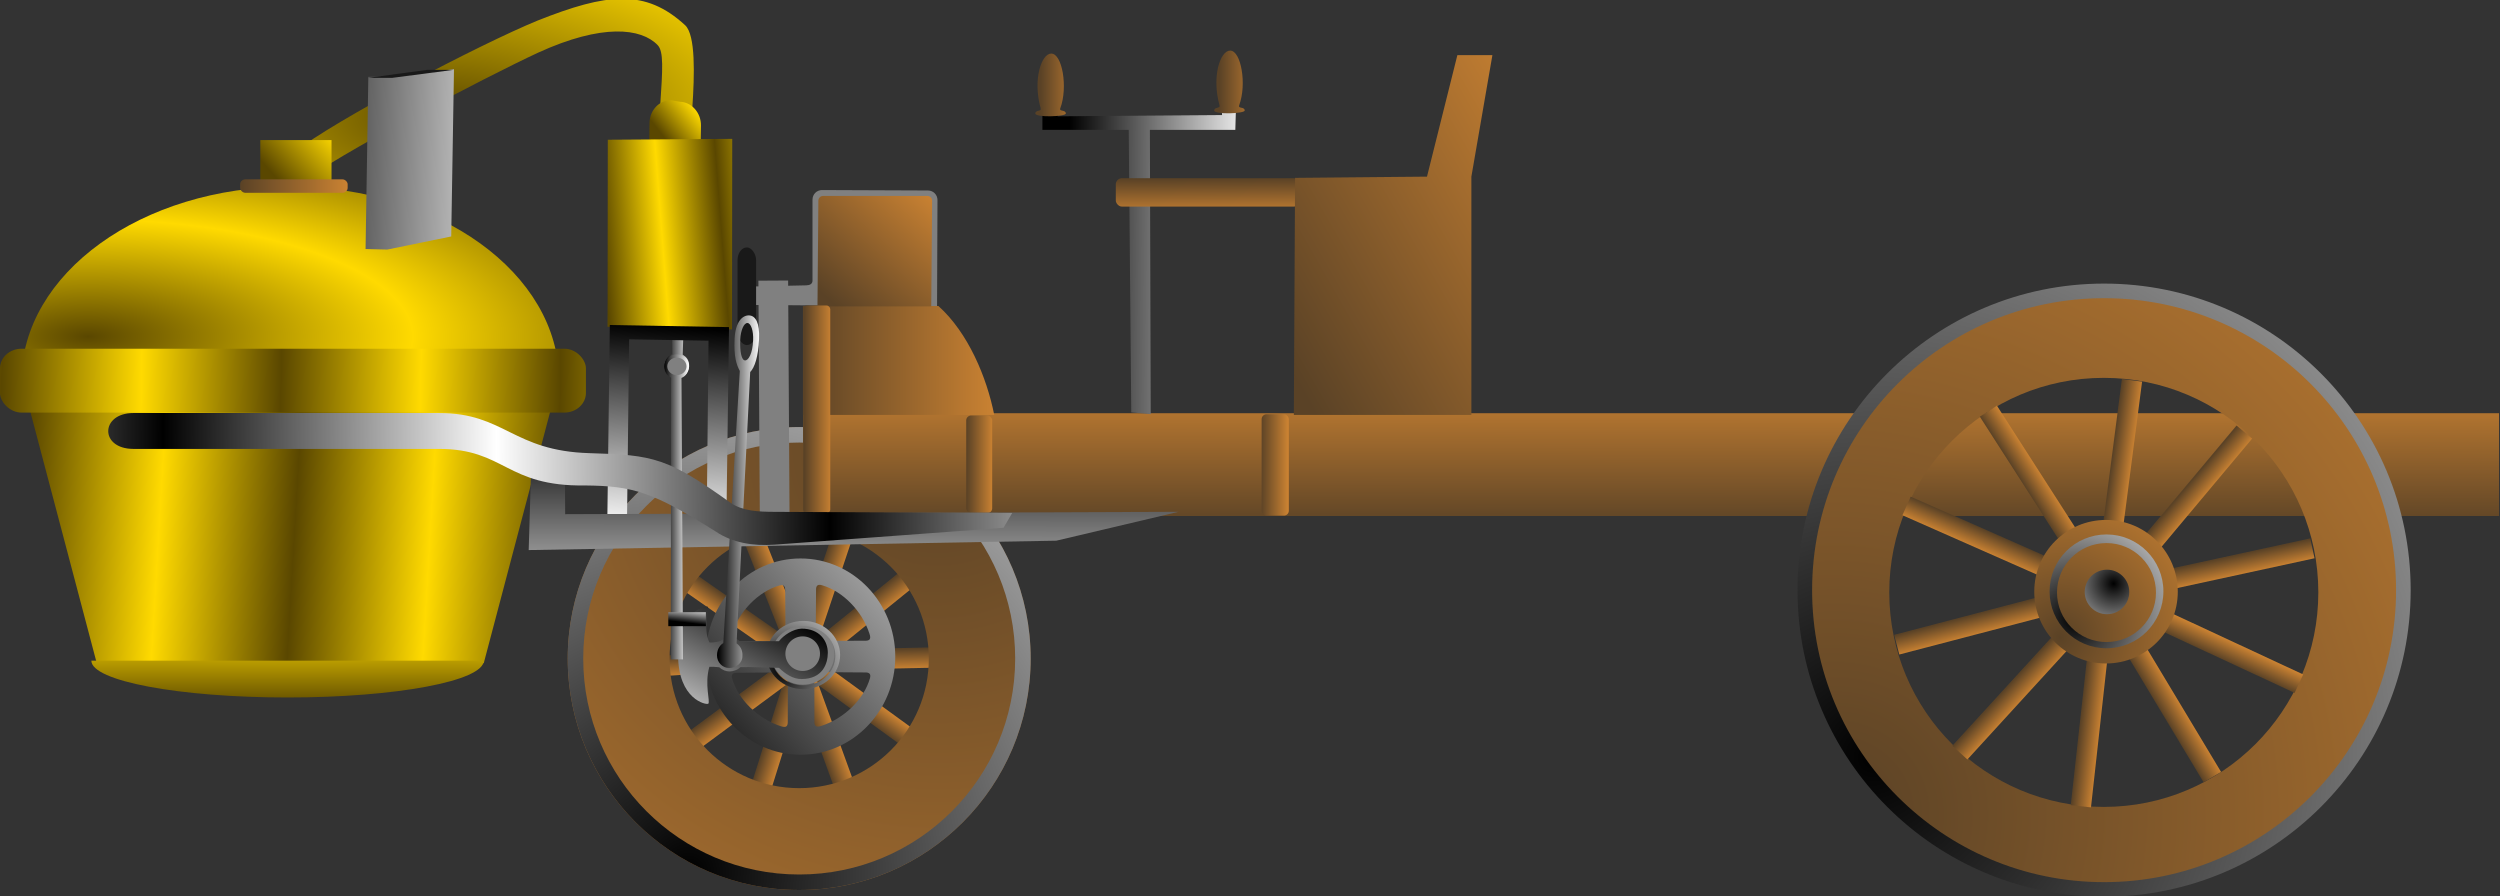 <?xml version="1.0" encoding="UTF-8" standalone="no"?>
<!-- Created with Sodipodi ("http://www.sodipodi.com/") -->

<svg
   xmlns:dc="http://purl.org/dc/elements/1.1/"
   xmlns:cc="http://creativecommons.org/ns#"
   xmlns:rdf="http://www.w3.org/1999/02/22-rdf-syntax-ns#"
   xmlns:svg="http://www.w3.org/2000/svg"
   xmlns="http://www.w3.org/2000/svg"
   xmlns:xlink="http://www.w3.org/1999/xlink"
   xmlns:sodipodi="http://sodipodi.sourceforge.net/DTD/sodipodi-0.dtd"
   xmlns:inkscape="http://www.inkscape.org/namespaces/inkscape"
   id="svg1256"
   sodipodi:version="0.34"
   width="300"
   height="107.542"
   xml:space="preserve"
   sodipodi:docname="fardier.svg"
   version="1.1"
   inkscape:version="0.91 r13725"><rect width="100%" height="100%" fill="#333333" stroke="none"/><defs
     id="defs1258"><linearGradient
       id="linearGradient1294"><stop
         style="stop-color:#5a4226;stop-opacity:1;"
         offset="0"
         id="stop1295" /><stop
         style="stop-color:#ca8232;stop-opacity:1;"
         offset="1"
         id="stop1296" /></linearGradient><linearGradient
       id="linearGradient1285"><stop
         style="stop-color:#5a4700;stop-opacity:1;"
         offset="0"
         id="stop1286" /><stop
         style="stop-color:#ffda00;stop-opacity:1;"
         offset="1"
         id="stop1287" /></linearGradient><linearGradient
       id="linearGradient1281"><stop
         style="stop-color:#000;stop-opacity:1;"
         offset="0"
         id="stop1282" /><stop
         style="stop-color:#fff;stop-opacity:1;"
         offset="1"
         id="stop1283" /></linearGradient><linearGradient
       xlink:href="#linearGradient1285"
       id="linearGradient1284"
       x1="17.991"
       y1="641.553"
       x2="40.682"
       y2="642.262"
       spreadMethod="reflect"
       gradientTransform="scale(1.313,0.762)"
       gradientUnits="userSpaceOnUse" /><radialGradient
       xlink:href="#linearGradient1285"
       id="radialGradient1288"
       cx="24.064"
       cy="693.027"
       r="44.835"
       fx="24.064"
       fy="693.027"
       spreadMethod="reflect"
       gradientTransform="scale(1.591,0.628)"
       gradientUnits="userSpaceOnUse" /><linearGradient
       xlink:href="#linearGradient1285"
       id="linearGradient1289"
       x1="6.676"
       y1="1288.479"
       x2="17.269"
       y2="1288.499"
       gradientTransform="scale(2.896,0.345)"
       spreadMethod="reflect"
       gradientUnits="userSpaceOnUse" /><linearGradient
       xlink:href="#linearGradient1285"
       id="linearGradient1290"
       x1="25.663"
       y1="1633.8"
       x2="25.292"
       y2="1573.34"
       gradientTransform="scale(3.12,0.321)"
       gradientUnits="userSpaceOnUse" /><linearGradient
       xlink:href="#linearGradient1285"
       id="linearGradient1291"
       x1="209.705"
       y1="334.286"
       x2="228.168"
       y2="332.073"
       spreadMethod="reflect"
       gradientTransform="matrix(0.448,0.009,-8.1253357e-4,0.686,7.418,259.947)"
       gradientUnits="userSpaceOnUse" /><linearGradient
       xlink:href="#linearGradient1294"
       id="linearGradient1292"
       x1="104.733"
       y1="1987.217"
       x2="106.15"
       y2="1834.748"
       gradientTransform="matrix(2.252,0,0,0.137,7.418,259.947)"
       gradientUnits="userSpaceOnUse" /><radialGradient
       xlink:href="#linearGradient1285"
       id="radialGradient1293"
       cx="87.777"
       cy="566.939"
       r="65.559"
       fx="87.777"
       fy="566.939"
       gradientTransform="matrix(0.813,0,0,0.378,7.418,259.947)"
       gradientUnits="userSpaceOnUse" /><linearGradient
       xlink:href="#linearGradient1294"
       id="linearGradient1297"
       x1="465.526"
       y1="339.167"
       x2="535.913"
       y2="266.318"
       gradientTransform="matrix(0.412,0,0,0.746,7.418,259.947)"
       gradientUnits="userSpaceOnUse" /><linearGradient
       xlink:href="#linearGradient1294"
       id="linearGradient1304"
       gradientTransform="scale(2.697,0.371)"
       x1="26.576"
       y1="1071.766"
       x2="35.335"
       y2="1071.766"
       gradientUnits="userSpaceOnUse" /><linearGradient
       xlink:href="#linearGradient1285"
       id="linearGradient1305"
       x1="62.692"
       y1="484.699"
       x2="75.804"
       y2="477.642"
       gradientTransform="scale(1.231,0.813)"
       gradientUnits="userSpaceOnUse" /><linearGradient
       xlink:href="#linearGradient1285"
       id="linearGradient1306"
       x1="194.488"
       y1="369.412"
       x2="202.644"
       y2="362.252"
       gradientTransform="matrix(0.524,0,0,0.587,7.418,259.947)"
       gradientUnits="userSpaceOnUse" /><linearGradient
       xlink:href="#linearGradient1281"
       id="linearGradient1308"
       x1="113.227"
       y1="262.558"
       x2="204.312"
       y2="265.731"
       gradientTransform="scale(0.669,1.494)"
       gradientUnits="userSpaceOnUse" /><linearGradient
       xlink:href="#linearGradient1281"
       id="linearGradient1331"
       x1="22.096"
       y1="1253.936"
       x2="54.331"
       y2="1253.96"
       spreadMethod="reflect"
       gradientTransform="matrix(1.451,0,0,0.212,7.418,259.947)"
       gradientUnits="userSpaceOnUse" /><linearGradient
       xlink:href="#linearGradient1281"
       id="linearGradient1332"
       x1="90.74"
       y1="1180.54"
       x2="90.087"
       y2="1316.602"
       gradientTransform="matrix(1.404,0,0,0.219,7.418,259.947)"
       gradientUnits="userSpaceOnUse" /><linearGradient
       xlink:href="#linearGradient1294"
       id="linearGradient1333"
       x1="219.489"
       y1="439.034"
       x2="244.648"
       y2="411.688"
       gradientTransform="matrix(0.565,0,0,0.544,7.418,259.947)"
       gradientUnits="userSpaceOnUse" /><linearGradient
       xlink:href="#linearGradient1294"
       id="linearGradient1334"
       gradientTransform="matrix(0.735,0,0,0.418,7.418,259.947)"
       x1="165.751"
       y1="576.019"
       x2="202.249"
       y2="576.019"
       gradientUnits="userSpaceOnUse" /><linearGradient
       xlink:href="#linearGradient1294"
       id="linearGradient1355"
       gradientTransform="scale(0.323,3.099)"
       x1="712.26"
       y1="-32.263"
       x2="728.168"
       y2="-32.263"
       gradientUnits="userSpaceOnUse" /><linearGradient
       xlink:href="#linearGradient1294"
       id="linearGradient1356"
       gradientTransform="scale(0.323,3.099)"
       x1="355.34"
       y1="-71.509"
       x2="371.247"
       y2="-71.509"
       gradientUnits="userSpaceOnUse" /><linearGradient
       xlink:href="#linearGradient1294"
       id="linearGradient1357"
       gradientTransform="scale(0.323,3.099)"
       x1="77.509"
       y1="64.399"
       x2="93.417"
       y2="64.399"
       gradientUnits="userSpaceOnUse" /><linearGradient
       xlink:href="#linearGradient1294"
       id="linearGradient1358"
       gradientTransform="scale(0.323,3.099)"
       x1="563.752"
       y1="39.475"
       x2="579.66"
       y2="39.475"
       gradientUnits="userSpaceOnUse" /><linearGradient
       xlink:href="#linearGradient1294"
       id="linearGradient1359"
       gradientTransform="scale(0.323,3.099)"
       x1="771.377"
       y1="-1.362"
       x2="787.284"
       y2="-1.362"
       gradientUnits="userSpaceOnUse" /><linearGradient
       xlink:href="#linearGradient1294"
       id="linearGradient1360"
       gradientTransform="scale(0.323,3.099)"
       x1="700.144"
       y1="-54.287"
       x2="716.052"
       y2="-54.287"
       gradientUnits="userSpaceOnUse" /><linearGradient
       xlink:href="#linearGradient1294"
       id="linearGradient1361"
       gradientTransform="scale(0.323,3.099)"
       x1="-357.203"
       y1="75.515"
       x2="-341.295"
       y2="75.515"
       gradientUnits="userSpaceOnUse" /><linearGradient
       xlink:href="#linearGradient1294"
       id="linearGradient1362"
       gradientTransform="scale(0.323,3.099)"
       x1="98.498"
       y1="83.155"
       x2="114.406"
       y2="83.155"
       gradientUnits="userSpaceOnUse" /><linearGradient
       xlink:href="#linearGradient1294"
       id="linearGradient1363"
       gradientTransform="scale(0.323,3.099)"
       x1="553.464"
       y1="59.676"
       x2="569.371"
       y2="59.676"
       gradientUnits="userSpaceOnUse" /><linearGradient
       xlink:href="#linearGradient1294"
       id="linearGradient1364"
       gradientTransform="scale(0.323,3.099)"
       x1="775.168"
       y1="14.093"
       x2="791.076"
       y2="14.093"
       gradientUnits="userSpaceOnUse" /><radialGradient
       xlink:href="#linearGradient1294"
       id="radialGradient1376"
       cx="383.039"
       cy="285.767"
       r="235.387"
       fx="383.039"
       fy="285.767"
       gradientUnits="userSpaceOnUse" /><linearGradient
       xlink:href="#linearGradient1294"
       id="linearGradient1377"
       x1="401.928"
       y1="264.573"
       x2="417.295"
       y2="264.487"
       gradientTransform="matrix(0.386,0,0,0.796,7.418,259.947)"
       gradientUnits="userSpaceOnUse" /><radialGradient
       xlink:href="#linearGradient1294"
       id="radialGradient1379"
       cx="448.772"
       cy="247.828"
       r="46.267"
       fx="448.772"
       fy="247.828"
       gradientTransform="scale(1.006,0.994)"
       gradientUnits="userSpaceOnUse" /><radialGradient
       xlink:href="#linearGradient1281"
       id="radialGradient1405"
       cx="488.531"
       cy="550.225"
       r="277.211"
       fx="488.531"
       fy="550.225"
       gradientTransform="scale(1,1)"
       gradientUnits="userSpaceOnUse" /><radialGradient
       xlink:href="#linearGradient1281"
       id="radialGradient1411"
       cx="539.418"
       cy="515.15"
       r="38.118"
       fx="539.418"
       fy="515.15"
       gradientUnits="userSpaceOnUse" /><radialGradient
       xlink:href="#linearGradient1281"
       id="radialGradient1413"
       cx="535.989"
       cy="520.231"
       r="19.134"
       fx="535.989"
       fy="520.231"
       gradientTransform="scale(1.026,0.975)"
       gradientUnits="userSpaceOnUse" /><radialGradient
       xlink:href="#linearGradient1294"
       id="radialGradient1544"
       cx="253.595"
       cy="468.516"
       r="212.128"
       fx="253.595"
       fy="468.516"
       gradientUnits="userSpaceOnUse" /><radialGradient
       xlink:href="#linearGradient1281"
       id="radialGradient1545"
       cx="190.63"
       cy="577.229"
       r="190.777"
       fx="190.63"
       fy="577.229"
       gradientUnits="userSpaceOnUse" /><linearGradient
       xlink:href="#linearGradient1281"
       id="linearGradient1566"
       x1="364.724"
       y1="343.043"
       x2="424.655"
       y2="343.529"
       spreadMethod="pad"
       gradientTransform="matrix(0.436,0,0,0.705,7.418,259.947)"
       gradientUnits="userSpaceOnUse" /><linearGradient
       xlink:href="#linearGradient1281"
       id="linearGradient1595"
       x1="184.387"
       y1="537.078"
       x2="268.142"
       y2="461.261"
       gradientTransform="matrix(0.545,0,0,0.564,7.418,259.947)"
       gradientUnits="userSpaceOnUse" /><linearGradient
       xlink:href="#linearGradient1281"
       id="linearGradient1614"
       x1="232.635"
       y1="348.776"
       x2="230.743"
       y2="390.301"
       gradientTransform="matrix(0.44,0,0,0.699,7.418,259.947)"
       gradientUnits="userSpaceOnUse" /><linearGradient
       xlink:href="#linearGradient1294"
       id="linearGradient1620"
       gradientTransform="matrix(0.286,0,0,1.075,7.418,259.947)"
       x1="506.107"
       y1="238.384"
       x2="518.835"
       y2="238.384"
       gradientUnits="userSpaceOnUse" /><linearGradient
       xlink:href="#linearGradient1294"
       id="linearGradient1622"
       gradientTransform="matrix(0.287,0,0,1.071,7.418,259.947)"
       x1="647.966"
       y1="239.326"
       x2="661.24"
       y2="239.326"
       gradientUnits="userSpaceOnUse" /><linearGradient
       xlink:href="#linearGradient1294"
       id="linearGradient1624"
       gradientTransform="matrix(0.201,0,0,1.532,7.418,259.947)"
       x1="607.086"
       y1="157.251"
       x2="626.084"
       y2="157.251"
       gradientUnits="userSpaceOnUse" /><linearGradient
       xlink:href="#linearGradient1294"
       id="linearGradient1626"
       x1="126.401"
       y1="1023.705"
       x2="127.137"
       y2="1047.569"
       gradientTransform="matrix(1.411,0,0,0.218,7.418,259.947)"
       gradientUnits="userSpaceOnUse" /><linearGradient
       xlink:href="#linearGradient1281"
       id="linearGradient1655"
       x1="572.305"
       y1="151.15"
       x2="603.134"
       y2="151.15"
       gradientTransform="matrix(0.192,0,0,1.603,7.418,259.947)"
       gradientUnits="userSpaceOnUse" /><linearGradient
       xlink:href="#linearGradient1281"
       id="linearGradient1656"
       x1="178.334"
       y1="639.038"
       x2="147.964"
       y2="676.716"
       gradientTransform="matrix(0.688,0,0,0.447,7.418,259.947)"
       gradientUnits="userSpaceOnUse" /><linearGradient
       xlink:href="#linearGradient1281"
       id="linearGradient1657"
       x1="302.398"
       y1="266.457"
       x2="312.533"
       y2="266.457"
       gradientTransform="matrix(0.339,0,0,0.908,7.418,259.947)"
       gradientUnits="userSpaceOnUse" /><linearGradient
       xlink:href="#linearGradient1281"
       id="linearGradient1659"
       x1="115.481"
       y1="844.304"
       x2="117.445"
       y2="837.995"
       gradientTransform="matrix(0.909,0,0,0.338,7.418,259.947)"
       gradientUnits="userSpaceOnUse" /><linearGradient
       inkscape:collect="always"
       xlink:href="#linearGradient1281"
       id="linearGradient4258"
       x1="651.82"
       y1="126.58"
       x2="673.664"
       y2="126.58"
       gradientTransform="matrix(0.157,0,0,1.958,7.418,259.947)"
       gradientUnits="userSpaceOnUse" /><radialGradient
       inkscape:collect="always"
       xlink:href="#linearGradient1281"
       id="radialGradient4260"
       gradientTransform="matrix(0.575,0,0,0.534,7.418,259.947)"
       cx="206.736"
       cy="546.977"
       fx="206.736"
       fy="546.977"
       r="23.746"
       gradientUnits="userSpaceOnUse" /><linearGradient
       inkscape:collect="always"
       xlink:href="#linearGradient1294"
       id="linearGradient4262"
       gradientTransform="matrix(0.386,0,0,0.796,7.418,259.947)"
       x1="466.821"
       y1="264.046"
       x2="482.188"
       y2="263.96"
       gradientUnits="userSpaceOnUse" /><linearGradient
       inkscape:collect="always"
       xlink:href="#linearGradient1294"
       id="linearGradient4264"
       gradientTransform="scale(0.323,3.099)"
       x1="563.752"
       y1="39.475"
       x2="579.66"
       y2="39.475"
       gradientUnits="userSpaceOnUse" /><linearGradient
       inkscape:collect="always"
       xlink:href="#linearGradient1294"
       id="linearGradient4266"
       gradientTransform="scale(0.323,3.099)"
       x1="553.464"
       y1="59.676"
       x2="569.371"
       y2="59.676"
       gradientUnits="userSpaceOnUse" /><linearGradient
       inkscape:collect="always"
       xlink:href="#linearGradient1294"
       id="linearGradient4268"
       gradientTransform="scale(0.323,3.099)"
       x1="-357.203"
       y1="75.515"
       x2="-341.295"
       y2="75.515"
       gradientUnits="userSpaceOnUse" /><linearGradient
       inkscape:collect="always"
       xlink:href="#linearGradient1294"
       id="linearGradient4270"
       gradientTransform="scale(0.323,3.099)"
       x1="98.498"
       y1="83.155"
       x2="114.406"
       y2="83.155"
       gradientUnits="userSpaceOnUse" /><linearGradient
       inkscape:collect="always"
       xlink:href="#linearGradient1294"
       id="linearGradient4272"
       gradientTransform="scale(0.323,3.099)"
       x1="775.168"
       y1="14.093"
       x2="791.076"
       y2="14.093"
       gradientUnits="userSpaceOnUse" /><linearGradient
       inkscape:collect="always"
       xlink:href="#linearGradient1294"
       id="linearGradient4274"
       gradientTransform="scale(0.323,3.099)"
       x1="712.26"
       y1="-32.263"
       x2="728.168"
       y2="-32.263"
       gradientUnits="userSpaceOnUse" /><linearGradient
       inkscape:collect="always"
       xlink:href="#linearGradient1294"
       id="linearGradient4276"
       gradientTransform="scale(0.323,3.099)"
       x1="355.34"
       y1="-71.509"
       x2="371.247"
       y2="-71.509"
       gradientUnits="userSpaceOnUse" /><linearGradient
       inkscape:collect="always"
       xlink:href="#linearGradient1294"
       id="linearGradient4278"
       gradientTransform="scale(0.323,3.099)"
       x1="77.509"
       y1="64.399"
       x2="93.417"
       y2="64.399"
       gradientUnits="userSpaceOnUse" /><linearGradient
       inkscape:collect="always"
       xlink:href="#linearGradient1294"
       id="linearGradient4280"
       gradientTransform="scale(0.323,3.099)"
       x1="771.377"
       y1="-1.362"
       x2="787.284"
       y2="-1.362"
       gradientUnits="userSpaceOnUse" /><linearGradient
       inkscape:collect="always"
       xlink:href="#linearGradient1294"
       id="linearGradient4282"
       gradientTransform="scale(0.323,3.099)"
       x1="700.144"
       y1="-54.287"
       x2="716.052"
       y2="-54.287"
       gradientUnits="userSpaceOnUse" /></defs><sodipodi:namedview
     id="base"
     showgrid="false"
     fit-margin-top="0"
     fit-margin-left="0"
     fit-margin-right="0"
     fit-margin-bottom="0"
     inkscape:zoom="1.2685914"
     inkscape:cx="-52.68922"
     inkscape:cy="265.77731"
     inkscape:window-width="3200"
     inkscape:window-height="1679"
     inkscape:window-x="0"
     inkscape:window-y="0"
     inkscape:window-maximized="1"
     inkscape:current-layer="svg1256"
     units="px" /><g
     id="g4284"
     transform="matrix(0.856,0,0,0.856,-14.258,-392.115)"><path
       inkscape:connector-curvature="0"
       sodipodi:nodetypes="ccccccccccccc"
       id="path1658"
       d="m 112.362,507.798 c 0.497,0.318 0.922,0.731 0.901,1.645 -0.021,0.913 -0.839,1.635 -1.753,1.615 -0.913,-0.021 -1.697,-0.81 -1.679,-1.631 0.021,-0.913 0.468,-1.46 1.07,-1.692 l -0.054,-5.877 1.715,0.041 -0.202,5.901 z m -1.701,1.571 c 0.011,-0.482 0.424,-0.864 0.923,-0.852 0.499,0.011 0.895,0.411 0.884,0.893 -0.011,0.482 -0.424,0.864 -0.923,0.852 -0.499,-0.011 -0.895,-0.411 -0.884,-0.893 z"
       style="font-size:12px;fill:url(#linearGradient1657);fill-rule:evenodd;stroke-width:1" /><path
       inkscape:connector-curvature="0"
       sodipodi:nodetypes="ccsssccccc"
       id="path1616"
       d="m 131.896,484.719 c -0.741,0 -1.337,0.596 -1.337,1.337 l 6e-5,11.356 c 0,0.467 -0.368,0.656 -0.886,0.667 l -7.27,0.157 c -1.382,0.03 -1.048,2.596 0.119,2.596 l 25.497,0.195 0.061,-14.91 c 0,-0.74 -0.596,-1.337 -1.337,-1.337 l -14.848,-0.061 z"
       style="font-size:12px;fill:#808080;fill-rule:evenodd" /><g
       transform="matrix(0.555,0,0,0.555,7.418,259.947)"
       id="g1546"><g
         style="font-size:12px"
         transform="matrix(0.981,0.192,-0.192,0.981,99.955,297.78)"
         id="g1453"><rect
           transform="matrix(0.992,0.129,-0.129,0.992,0,0)"
           y="122.325"
           x="181.926"
           height="49.294"
           width="5.133"
           id="rect1454"
           style="font-size:12px;fill:url(#linearGradient1358);fill-opacity:1;fill-rule:evenodd;stroke-width:1" /><rect
           transform="matrix(0.994,0.11,-0.11,0.994,0,0)"
           y="184.925"
           x="178.606"
           height="49.294"
           width="5.133"
           id="rect1455"
           style="font-size:12px;fill:url(#linearGradient1363);fill-opacity:1;fill-rule:evenodd;stroke-width:1" /><rect
           transform="matrix(0.422,-0.907,0.907,0.422,0,0)"
           y="234.006"
           x="-115.272"
           height="49.294"
           width="5.133"
           id="rect1456"
           style="font-size:12px;fill:url(#linearGradient1361);fill-opacity:1;fill-rule:evenodd;stroke-width:1" /><rect
           transform="matrix(0.857,-0.515,0.515,0.857,0,0)"
           y="257.681"
           x="31.786"
           height="49.294"
           width="5.133"
           id="rect1457"
           style="font-size:12px;fill:url(#linearGradient1362);fill-opacity:1;fill-rule:evenodd;stroke-width:1" /><rect
           transform="matrix(0.738,0.675,-0.675,0.738,0,0)"
           y="43.671"
           x="250.152"
           height="49.294"
           width="5.133"
           id="rect1458"
           style="font-size:12px;fill:url(#linearGradient1364);fill-opacity:1;fill-rule:evenodd;stroke-width:1" /><rect
           transform="matrix(0.253,0.967,-0.967,0.253,0,0)"
           y="-99.977"
           x="229.851"
           height="49.294"
           width="5.133"
           id="rect1459"
           style="font-size:12px;fill:url(#linearGradient1355);fill-opacity:1;fill-rule:evenodd;stroke-width:1" /><rect
           transform="matrix(-0.404,0.915,-0.915,-0.404,0,0)"
           y="-221.591"
           x="114.67"
           height="49.294"
           width="5.133"
           id="rect1460"
           style="font-size:12px;fill:url(#linearGradient1356);fill-opacity:1;fill-rule:evenodd;stroke-width:1" /><rect
           transform="matrix(0.841,-0.54,0.54,0.841,0,0)"
           y="199.558"
           x="25.013"
           height="49.294"
           width="5.133"
           id="rect1461"
           style="font-size:12px;fill:url(#linearGradient1357);fill-opacity:1;fill-rule:evenodd;stroke-width:1" /><rect
           transform="matrix(0.767,0.642,-0.642,0.767,0,0)"
           y="-4.221"
           x="248.928"
           height="49.294"
           width="5.133"
           id="rect1462"
           style="font-size:12px;fill:url(#linearGradient1359);fill-opacity:1;fill-rule:evenodd;stroke-width:1" /><rect
           transform="matrix(0.212,0.977,-0.977,0.212,0,0)"
           y="-168.223"
           x="225.941"
           height="49.294"
           width="5.133"
           id="rect1463"
           style="font-size:12px;fill:url(#linearGradient1360);fill-opacity:1;fill-rule:evenodd;stroke-width:1" /></g><path
         inkscape:connector-curvature="0"
         id="path1532"
         d="m 251.256,523.329 c 0,18.083 -14.659,32.742 -32.742,32.742 -18.083,0 -32.742,-14.659 -32.742,-32.742 0,-18.083 14.659,-32.742 32.742,-32.742 18.083,0 32.742,14.659 32.742,32.742 z m 25.726,0 c 0,32.291 -26.177,58.468 -58.468,58.468 -32.291,0 -58.468,-26.177 -58.468,-58.468 0,-32.291 26.177,-58.468 58.468,-58.468 32.291,0 58.468,26.177 58.468,58.468 z"
         style="font-size:12px;fill:url(#radialGradient1544);fill-rule:evenodd;stroke-width:1" /><path
         inkscape:connector-curvature="0"
         id="path1543"
         d="m 273.068,523.329 c 0,30.129 -24.424,54.553 -54.553,54.553 -30.129,0 -54.553,-24.424 -54.553,-54.553 0,-30.129 24.424,-54.553 54.553,-54.553 30.129,0 54.553,24.424 54.553,54.553 z m 3.914,-10e-5 c 0,32.291 -26.177,58.467 -58.468,58.467 -32.291,0 -58.468,-26.177 -58.468,-58.467 0,-32.291 26.177,-58.468 58.468,-58.468 32.291,0 58.468,26.177 58.468,58.468 z"
         style="font-size:12px;fill:url(#radialGradient1545);fill-rule:evenodd;stroke-width:1" /></g><path
       inkscape:connector-curvature="0"
       sodipodi:nodetypes="cssccssss"
       id="path1277"
       d="m 58.22,484.152 c 5.446,-4.277 26.729,-15.382 33.877,-18.692 8.983,-4.107 14.466,-3.452 16.76,-1.05 0.847,0.882 0.702,3.288 0.349,8.508 l 4.499,0.383 c 0.333,-4.894 0.459,-10.257 -0.979,-11.667 -5.629,-5.2 -11.054,-4.497 -20.664,-0.689 -8.112,3.314 -28.736,14.119 -34.119,18.46 -0.93,0.775 -0.688,5.329 0.276,4.747 z"
       style="font-size:12px;fill:url(#radialGradient1293);fill-rule:evenodd" /><path
       inkscape:connector-curvature="0"
       sodipodi:nodetypes="ccccccc"
       id="path1275"
       d="m 110.762,472.141 c -1.666,-0.052 -3.027,1.365 -3.051,3.177 l -0.062,4.58 7.214,0.391 0.062,-4.58 c 0.025,-1.812 -1.297,-3.314 -2.962,-3.366 l -1.201,-0.202 z"
       style="font-size:12px;fill:url(#linearGradient1306);fill-rule:evenodd" /><path
       inkscape:connector-curvature="0"
       sodipodi:nodetypes="ccccc"
       id="path1612"
       d="m 101.86,477.665 -0.031,26.223 17.446,0.37 0.031,-26.713 -17.446,0.121 z"
       style="font-size:12px;fill:url(#linearGradient1291);fill-rule:evenodd" /><rect
       y="516.006"
       x="129.231"
       height="14.409"
       width="237.758"
       id="rect1260"
       style="font-size:12px;fill:url(#linearGradient1292);fill-opacity:1;fill-rule:evenodd;stroke-width:1" /><path
       inkscape:connector-curvature="0"
       sodipodi:nodetypes="ccccc"
       id="path1298"
       d="m 129.216,500.971 0,15.272 26.819,0 c -1.044,-5.259 -3.655,-11.527 -7.833,-15.272 l -18.986,0 z"
       style="font-size:12px;fill:url(#linearGradient1334);fill-rule:evenodd" /><path
       inkscape:connector-curvature="0"
       sodipodi:nodetypes="ccccccc"
       id="path1617"
       d="m 132.054,485.542 c -0.373,0 -0.674,0.301 -0.674,0.674 l -0.123,14.819 15.948,0 0.123,-14.819 c 0,-0.373 -0.301,-0.674 -0.674,-0.674 l -14.6,0 z"
       style="font-size:12px;fill:url(#linearGradient1333);fill-rule:evenodd" /><g
       transform="matrix(0.638,0,0,0.583,4.596,251.52)"
       id="g1311"><rect
         y="387.987"
         x="76.099"
         height="10.335"
         width="15.65"
         id="rect1278"
         style="font-size:12px;fill:url(#linearGradient1305);fill-rule:evenodd;stroke-width:1" /><path
         inkscape:connector-curvature="0"
         sodipodi:nodetypes="cccc"
         id="path1269"
         d="m 141.739,445.835 -118.116,0 c 0,-25.767 26.441,-46.656 59.058,-46.656 32.617,0 59.058,20.889 59.058,46.656 z"
         style="font-size:12px;fill:url(#radialGradient1288);fill-rule:evenodd;stroke-width:1" /><path
         inkscape:connector-curvature="0"
         sodipodi:nodetypes="ccccc"
         id="path1268"
         d="m 23.623,445.245 16.536,68.507 85.044,0 16.536,-68.507 -118.116,0 z"
         style="font-size:12px;fill:url(#linearGradient1284);fill-rule:evenodd" /><path
         inkscape:connector-curvature="0"
         sodipodi:nodetypes="cccc"
         id="path1271"
         d="m 125.203,513.161 c 0,4.893 -19.302,8.859 -43.113,8.859 -23.81,0 -43.112,-3.966 -43.112,-8.859 l 86.225,0 z"
         style="font-size:12px;fill:url(#linearGradient1290);fill-rule:evenodd;stroke-width:1" /><rect
         ry="4.725"
         y="438.157"
         x="18.899"
         height="15.355"
         width="128.747"
         id="rect1272"
         style="font-size:12px;fill:url(#linearGradient1289);fill-rule:evenodd" /><rect
         ry="1.181"
         y="397.422"
         x="71.669"
         height="3.248"
         width="23.623"
         id="rect1279"
         style="font-size:12px;fill:url(#linearGradient1304);fill-rule:evenodd" /><path
         inkscape:connector-curvature="0"
         sodipodi:nodetypes="ccccccc"
         id="path1307"
         d="m 99.834,372.793 -0.605,41.393 4.785,0.125 14.037,-3.15 0.605,-40.22 -13.646,1.815 -5.176,0.037 z"
         style="font-size:12px;fill:url(#linearGradient1308);fill-rule:evenodd" /><path
         inkscape:connector-curvature="0"
         sodipodi:nodetypes="ccccc"
         id="path1310"
         d="m 99.675,373.032 5.347,1e-4 13.475,-1.925 -5.775,0 -13.048,1.925 z"
         style="font-size:12px;fill:#191919;fill-opacity:1;fill-rule:evenodd" /></g><g
       transform="matrix(0.555,0,0,0.555,8.089,258.941)"
       id="g1430"><g
         id="g1414"><g
           transform="translate(95.825,278.919)"
           id="g1380"><path
             inkscape:connector-curvature="0"
             id="path1342"
             d="m 505.196,229.517 c 0,29.927 -24.261,54.188 -54.188,54.188 -29.927,0 -54.188,-24.261 -54.188,-54.188 0,-29.927 24.261,-54.188 54.188,-54.188 29.927,0 54.188,24.261 54.188,54.188 z m 20.812,1e-4 c 0,41.421 -33.579,75 -75,75 -41.421,0 -75,-33.579 -75,-75 0,-41.421 33.579,-75 75,-75 41.421,0 75,33.579 75,75 z"
             style="font-size:12px;fill:url(#radialGradient1376);fill-rule:evenodd;stroke-width:1" /><g
             transform="translate(290.897,30.801)"
             id="g1365"><rect
               transform="matrix(0.992,0.129,-0.129,0.992,0,0)"
               y="122.325"
               x="181.926"
               height="49.294"
               width="5.133"
               id="rect1337"
               style="font-size:12px;fill:url(#linearGradient4264);fill-opacity:1;fill-rule:evenodd;stroke-width:1" /><rect
               transform="matrix(0.994,0.11,-0.11,0.994,0,0)"
               y="184.925"
               x="178.606"
               height="49.294"
               width="5.133"
               id="rect1346"
               style="font-size:12px;fill:url(#linearGradient4266);fill-opacity:1;fill-rule:evenodd;stroke-width:1" /><rect
               transform="matrix(0.422,-0.907,0.907,0.422,0,0)"
               y="234.006"
               x="-115.272"
               height="49.294"
               width="5.133"
               id="rect1347"
               style="font-size:12px;fill:url(#linearGradient4268);fill-opacity:1;fill-rule:evenodd;stroke-width:1" /><rect
               transform="matrix(0.857,-0.515,0.515,0.857,0,0)"
               y="257.681"
               x="31.786"
               height="49.294"
               width="5.133"
               id="rect1348"
               style="font-size:12px;fill:url(#linearGradient4270);fill-opacity:1;fill-rule:evenodd;stroke-width:1" /><rect
               transform="matrix(0.738,0.675,-0.675,0.738,0,0)"
               y="43.671"
               x="250.152"
               height="49.294"
               width="5.133"
               id="rect1349"
               style="font-size:12px;fill:url(#linearGradient4272);fill-opacity:1;fill-rule:evenodd;stroke-width:1" /><rect
               transform="matrix(0.253,0.967,-0.967,0.253,0,0)"
               y="-99.977"
               x="229.851"
               height="49.294"
               width="5.133"
               id="rect1350"
               style="font-size:12px;fill:url(#linearGradient4274);fill-opacity:1;fill-rule:evenodd;stroke-width:1" /><rect
               transform="matrix(-0.404,0.915,-0.915,-0.404,0,0)"
               y="-221.591"
               x="114.67"
               height="49.294"
               width="5.133"
               id="rect1351"
               style="font-size:12px;fill:url(#linearGradient4276);fill-opacity:1;fill-rule:evenodd;stroke-width:1" /><rect
               transform="matrix(0.841,-0.54,0.54,0.841,0,0)"
               y="199.558"
               x="25.013"
               height="49.294"
               width="5.133"
               id="rect1352"
               style="font-size:12px;fill:url(#linearGradient4278);fill-opacity:1;fill-rule:evenodd;stroke-width:1" /><rect
               transform="matrix(0.767,0.642,-0.642,0.767,0,0)"
               y="-4.221"
               x="248.928"
               height="49.294"
               width="5.133"
               id="rect1353"
               style="font-size:12px;fill:url(#linearGradient4280);fill-opacity:1;fill-rule:evenodd;stroke-width:1" /><rect
               transform="matrix(0.212,0.977,-0.977,0.212,0,0)"
               y="-168.223"
               x="225.941"
               height="49.294"
               width="5.133"
               id="rect1354"
               style="font-size:12px;fill:url(#linearGradient4282);fill-opacity:1;fill-rule:evenodd;stroke-width:1" /></g><ellipse
             ry="17.967"
             rx="18.181"
             cy="234.856"
             cx="463.082"
             transform="matrix(0.997,0,0,1.009,-10.122,-7.625)"
             id="path1378"
             style="fill:url(#radialGradient1379);fill-opacity:1;fill-rule:evenodd;stroke:none;stroke-width:1pt;stroke-linecap:butt;stroke-linejoin:miter;stroke-opacity:1" /></g><path
           inkscape:connector-curvature="0"
           id="path1403"
           d="m 620.657,507.876 c 0,40.731 -33.019,73.75 -73.75,73.75 -40.731,0 -73.75,-33.019 -73.75,-73.75 0,-40.731 33.019,-73.75 73.75,-73.75 40.731,0 73.75,33.019 73.75,73.75 z m 3.688,1e-4 c 0,42.768 -34.67,77.437 -77.438,77.437 -42.767,0 -77.437,-34.67 -77.437,-77.437 0,-42.768 34.67,-77.437 77.437,-77.437 42.768,0 77.438,34.67 77.438,77.437 z"
           style="font-size:12px;fill:url(#radialGradient1405);fill-rule:evenodd;stroke-width:1" /></g><path
         inkscape:connector-curvature="0"
         id="path1410"
         d="m 560.012,508.479 c 0,6.904 -5.596,12.5 -12.5,12.5 -6.904,0 -12.5,-5.596 -12.5,-12.5 0,-6.904 5.596,-12.5 12.5,-12.5 6.904,0 12.5,5.596 12.5,12.5 z m 1.875,-0.302 c 0,7.939 -6.436,14.375 -14.375,14.375 -7.939,0 -14.375,-6.436 -14.375,-14.375 0,-7.939 6.436,-14.375 14.375,-14.375 7.939,0 14.375,6.436 14.375,14.375 z"
         style="font-size:12px;fill:url(#radialGradient1411);fill-rule:evenodd;stroke-width:1" /><ellipse
         ry="5.747"
         rx="6.05"
         cy="509.387"
         cx="548.118"
         transform="matrix(0.93,0,0,0.979,37.888,9.636)"
         id="path1412"
         style="fill:url(#radialGradient1413);fill-opacity:1;fill-rule:evenodd;stroke:none;stroke-width:1pt;stroke-linecap:butt;stroke-linejoin:miter;stroke-opacity:1" /></g><path
       inkscape:connector-curvature="0"
       sodipodi:nodetypes="ccccccccccccc"
       id="path1562"
       d="m 162.79,472.488 0,3.795 12.098,0 0.356,39.614 2.728,0.237 -0.119,-39.851 11.979,0 0.119,-4.033 -1.957,0.356 -0.03,1.601 -23.039,0.178 0,-1.66 -2.135,-0.237 z"
       style="font-size:12px;fill:url(#linearGradient1566);fill-rule:evenodd" /><path
       inkscape:connector-curvature="0"
       sodipodi:nodetypes="csssss"
       id="path1564"
       d="m 166.068,473.988 c 0,0.458 -4.291,0.585 -4.27,0 0.021,-0.564 0.918,-0.201 0.73,-0.776 -1.09,-3.984 0.103,-7.604 1.489,-7.624 1.554,-0.022 2.371,4.751 1.279,7.666 -0.198,0.51 0.772,0.169 0.772,0.734 z"
       style="font-size:12px;fill:url(#linearGradient1377);fill-rule:evenodd;stroke-width:1" /><path
       inkscape:connector-curvature="0"
       sodipodi:nodetypes="csssss"
       id="path1565"
       d="m 191.144,473.569 c 0,0.458 -4.291,0.585 -4.27,0 0.021,-0.564 0.918,-0.201 0.73,-0.776 -1.09,-3.984 0.103,-7.604 1.489,-7.624 1.554,-0.022 2.371,4.751 1.279,7.666 -0.198,0.51 0.772,0.169 0.772,0.734 z"
       style="font-size:12px;fill:url(#linearGradient4262);fill-rule:evenodd;stroke-width:1" /><path
       inkscape:connector-curvature="0"
       id="path1594"
       d="m 142.162,550.126 c 0,7.598 -5.947,13.758 -13.284,13.758 -7.336,0 -13.284,-6.16 -13.284,-13.758 0,-7.598 5.947,-13.758 13.284,-13.758 7.336,0 13.284,6.16 13.284,13.758 z m -22.929,-3.143 c 1.017,-3.187 3.742,-5.989 6.668,-6.82 0.658,-0.197 0.823,0.152 0.826,0.611 l 0.037,5.426 c 0.003,0.49 0.082,0.79 -0.163,0.931 -0.225,0.142 -0.363,0.321 -0.513,0.521 -0.12,0.188 -0.352,0.305 -0.716,0.304 l -5.571,-0.01 c -0.554,-9.9e-4 -0.826,-0.217 -0.568,-0.963 z m 19.317,-0.043 c -1.017,-3.187 -3.743,-5.989 -6.668,-6.82 -0.658,-0.197 -0.823,0.152 -0.826,0.611 l -0.037,5.426 c -0.003,0.491 -0.082,0.79 0.163,0.931 0.225,0.142 0.363,0.321 0.513,0.521 0.12,0.188 0.352,0.305 0.716,0.304 l 5.571,-0.01 c 0.554,-10e-4 0.826,-0.217 0.568,-0.963 z m -6.762,12.902 c 3.187,-1.017 5.989,-3.743 6.82,-6.668 0.197,-0.658 -0.152,-0.823 -0.611,-0.826 l -5.426,-0.037 c -0.491,-0.003 -0.79,-0.082 -0.931,0.163 -0.142,0.225 -0.321,0.363 -0.521,0.513 -0.188,0.12 -0.305,0.352 -0.304,0.716 l 0.01,5.571 c 0.001,0.554 0.217,0.826 0.963,0.568 z m -5.664,0.043 c -3.187,-1.017 -5.989,-3.742 -6.82,-6.668 -0.197,-0.658 0.152,-0.823 0.611,-0.826 l 5.426,-0.037 c 0.49,-0.003 0.79,-0.082 0.931,0.163 0.142,0.225 0.321,0.363 0.521,0.513 0.188,0.12 0.305,0.352 0.304,0.716 l -0.01,5.571 c -10e-4,0.554 -0.217,0.826 -0.963,0.568 z"
       style="font-size:12px;fill:url(#linearGradient1595);fill-rule:evenodd;stroke-width:1" /><path
       inkscape:connector-curvature="0"
       sodipodi:nodetypes="ccccccccc"
       id="path1597"
       d="m 102.145,503.642 -0.347,27.129 2.768,-0.539 0.286,-24.583 11.131,0.191 -0.244,24.049 2.768,-0.294 0.347,-25.659 -16.709,-0.294 z"
       style="font-size:12px;fill:url(#linearGradient1614);fill-rule:evenodd" /><ellipse
       ry="4.289"
       rx="4.411"
       cy="549.782"
       cx="129.212"
       id="path1599"
       style="fill:#808080;fill-opacity:1;fill-rule:evenodd;stroke:none;stroke-width:1pt;stroke-linecap:butt;stroke-linejoin:miter;stroke-opacity:1" /><path
       inkscape:connector-curvature="0"
       id="path1466"
       d="m 133.758,550.007 c 0,2.298 -2.006,4.161 -4.481,4.161 -2.475,0 -4.481,-1.863 -4.481,-4.161 0,-2.298 2.006,-4.161 4.481,-4.161 2.475,0 4.481,1.863 4.481,4.161 z m 0.672,-0.101 c 0,2.643 -2.307,4.785 -5.153,4.785 -2.846,0 -5.153,-2.142 -5.153,-4.785 0,-2.643 2.307,-4.785 5.153,-4.785 2.846,0 5.153,2.142 5.153,4.785 z"
       style="font-size:12px;fill:url(#radialGradient4260);fill-rule:evenodd" /><rect
       transform="matrix(1,-0.006,0.006,1,0,0)"
       y="498.147"
       x="119.986"
       height="33.573"
       width="4.166"
       id="rect1615"
       style="font-size:12px;fill:#808080;fill-rule:evenodd;stroke-width:1" /><rect
       ry="1.766"
       y="492.765"
       x="120.052"
       height="13.684"
       width="2.599"
       id="rect1618"
       style="font-size:12px;fill:#191919;fill-opacity:1;fill-rule:evenodd" /><rect
       ry="0.693"
       y="516.327"
       x="152.109"
       height="13.689"
       width="3.639"
       id="rect1619"
       style="font-size:12px;fill:url(#linearGradient1620);fill-rule:evenodd" /><rect
       ry="0.693"
       y="516.153"
       x="193.523"
       height="14.209"
       width="3.812"
       id="rect1621"
       style="font-size:12px;fill:url(#linearGradient1622);fill-rule:evenodd" /><rect
       ry="0.52"
       y="500.904"
       x="129.236"
       height="29.111"
       width="3.812"
       id="rect1623"
       style="font-size:12px;fill:url(#linearGradient1624);fill-rule:evenodd" /><rect
       ry="0.866"
       y="483.056"
       x="173.076"
       height="3.985"
       width="25.819"
       id="rect1625"
       style="font-size:12px;fill:url(#linearGradient1626);fill-rule:evenodd" /><path
       inkscape:connector-curvature="0"
       sodipodi:nodetypes="cccccccc"
       id="path1263"
       d="m 198.209,483.013 -0.173,33.23 24.888,0 0,-33.403 2.947,-17.029 -4.912,0 -4.257,17.029 -18.493,0.173 z"
       style="font-size:12px;fill:url(#linearGradient1297);fill-rule:evenodd" /><path
       inkscape:connector-curvature="0"
       sodipodi:nodetypes="ccccccc"
       id="path1301"
       d="m 91.106,524.121 -0.335,11.07 73.968,-1.316 17.154,-4.052 -86.006,0.335 -0.042,-6.038 c 0.098,-4.361 -5.172,-4.026 -4.738,5e-5 z"
       style="font-size:12px;fill:url(#linearGradient1332);fill-rule:evenodd" /><path
       inkscape:connector-curvature="0"
       sodipodi:nodetypes="ccccccccccccccccccccccccccc"
       id="path1640"
       d="m 131.61,549.716 c 0,1.34 -1.086,2.426 -2.426,2.426 -1.34,0 -2.426,-1.086 -2.426,-2.426 0,-1.34 1.086,-2.426 2.426,-2.426 1.34,0 2.426,1.086 2.426,2.426 z m -11.089,0.061 c 0,0.832 -0.702,1.507 -1.568,1.507 -0.866,0 -1.568,-0.675 -1.568,-1.507 0,-0.832 0.702,-1.507 1.568,-1.507 0.866,0 1.568,0.675 1.568,1.507 z m 5.33,-1.813 c -0.877,-0.026 -4.037,0.067 -5.49,-0.002 -0.289,-0.253 -0.711,-0.484 -1.258,-0.484 -0.58,0 -0.841,0.056 -1.373,0.405 -0.26,0.169 -1.348,0.331 -1.629,0.244 -0.955,-1.925 0.032,-4.727 -0.214,-4.988 -0.24,-0.204 -4.173,0.548 -4.173,6.703 0,6.339 3.994,7.091 4.234,6.887 0.307,-0.323 -0.557,-2.696 0.152,-5.172 0.281,-0.025 0.742,-0.011 1.384,0.06 0.443,0.383 0.916,0.589 1.434,0.589 0.486,0 1.132,-0.188 1.527,-0.605 1.498,-0.05 4.277,0.099 5.415,0.1 0.867,0.835 1.945,1.577 3.156,1.571 2.982,-0.015 3.688,-2.171 3.688,-3.688 0,-1.638 -1.131,-3.381 -3.688,-3.381 -1.209,0.061 -2.492,0.919 -3.166,1.761 z"
       style="font-size:12px;fill:url(#linearGradient1656);fill-rule:evenodd;stroke-width:1" /><path
       inkscape:connector-curvature="0"
       id="path1649"
       d="m 112.395,509.422 c 0,0.482 -0.405,0.873 -0.904,0.873 -0.499,0 -0.904,-0.391 -0.904,-0.873 0,-0.482 0.405,-0.873 0.904,-0.873 0.499,0 0.904,0.391 0.904,0.873 z m -1.665,1.609 c -0.504,-0.306 -0.938,-0.71 -0.938,-1.624 0,-0.914 0.802,-1.654 1.715,-1.654 0.914,0 1.715,0.771 1.715,1.593 0,0.914 -0.434,1.47 -1.032,1.716 l 0.216,39.455 -1.715,-0.002 0.039,-39.485 z"
       style="font-size:12px;fill:url(#linearGradient4258);fill-rule:evenodd;stroke-width:1" /><path
       inkscape:connector-curvature="0"
       sodipodi:nodetypes="cccccccccccccccc"
       id="path1654"
       d="m 122.232,505.778 c -0.06,1.803 -0.636,2.849 -1.134,2.826 -0.499,-0.023 -0.731,-1.228 -0.671,-2.909 0.06,-1.313 0.513,-2.359 1.012,-2.336 0.498,0.023 0.854,1.106 0.794,2.419 z m -4.172,42.456 2.307,-38.151 c -0.465,-0.858 -0.849,-1.977 -0.734,-4.465 0.114,-2.488 1.13,-3.365 2.043,-3.323 0.913,0.042 1.495,1.076 1.392,3.314 -0.114,2.488 -0.618,3.984 -1.245,4.627 l -1.913,38.036 c 0.528,0.374 0.884,0.952 0.819,1.804 0,0.981 -0.898,1.647 -1.845,1.647 -0.947,0 -1.715,-0.795 -1.715,-1.777 0,-0.981 0.573,-1.56 0.892,-1.712 z"
       style="font-size:12px;fill:url(#linearGradient1655);fill-rule:evenodd;stroke:none;stroke-opacity:1" /><rect
       y="543.9"
       x="110.343"
       height="1.96"
       width="5.269"
       id="rect1641"
       style="font-size:12px;fill:url(#linearGradient1659);fill-rule:evenodd;stroke-width:1" /><path
       inkscape:connector-curvature="0"
       sodipodi:nodetypes="ccssssccssssc"
       id="path1303"
       d="m 35.343,515.978 c -4.626,0.017 -4.744,5.015 0,5.032 9.253,0 33.603,0 42.856,0 9.253,0 9.367,5.288 20.466,5.123 6.753,0.068 9.495,0.887 18.379,6.492 2.301,1.536 5.168,2.029 8.244,1.802 l 32.044,-2.359 c 0.49,-0.839 0.735,-1.24 1.225,-2.078 L 125.18,529.833 c -2.179,-0.01 -4.363,-0.102 -6.046,-1.224 -8.842,-6.344 -10.835,-6.758 -19.799,-7.004 -10.851,-0.303 -11.884,-5.626 -21.137,-5.626 -9.253,0 -33.603,0 -42.856,0 z"
       style="font-size:12px;fill:url(#linearGradient1331);fill-opacity:1;fill-rule:evenodd" /><ellipse
       ry="1.225"
       rx="1.348"
       cy="509.438"
       cx="111.547"
       id="path1660"
       style="fill:#808080;fill-opacity:1;fill-rule:evenodd;stroke:none;stroke-width:1pt;stroke-linecap:butt;stroke-linejoin:miter;stroke-opacity:1" /></g></svg>